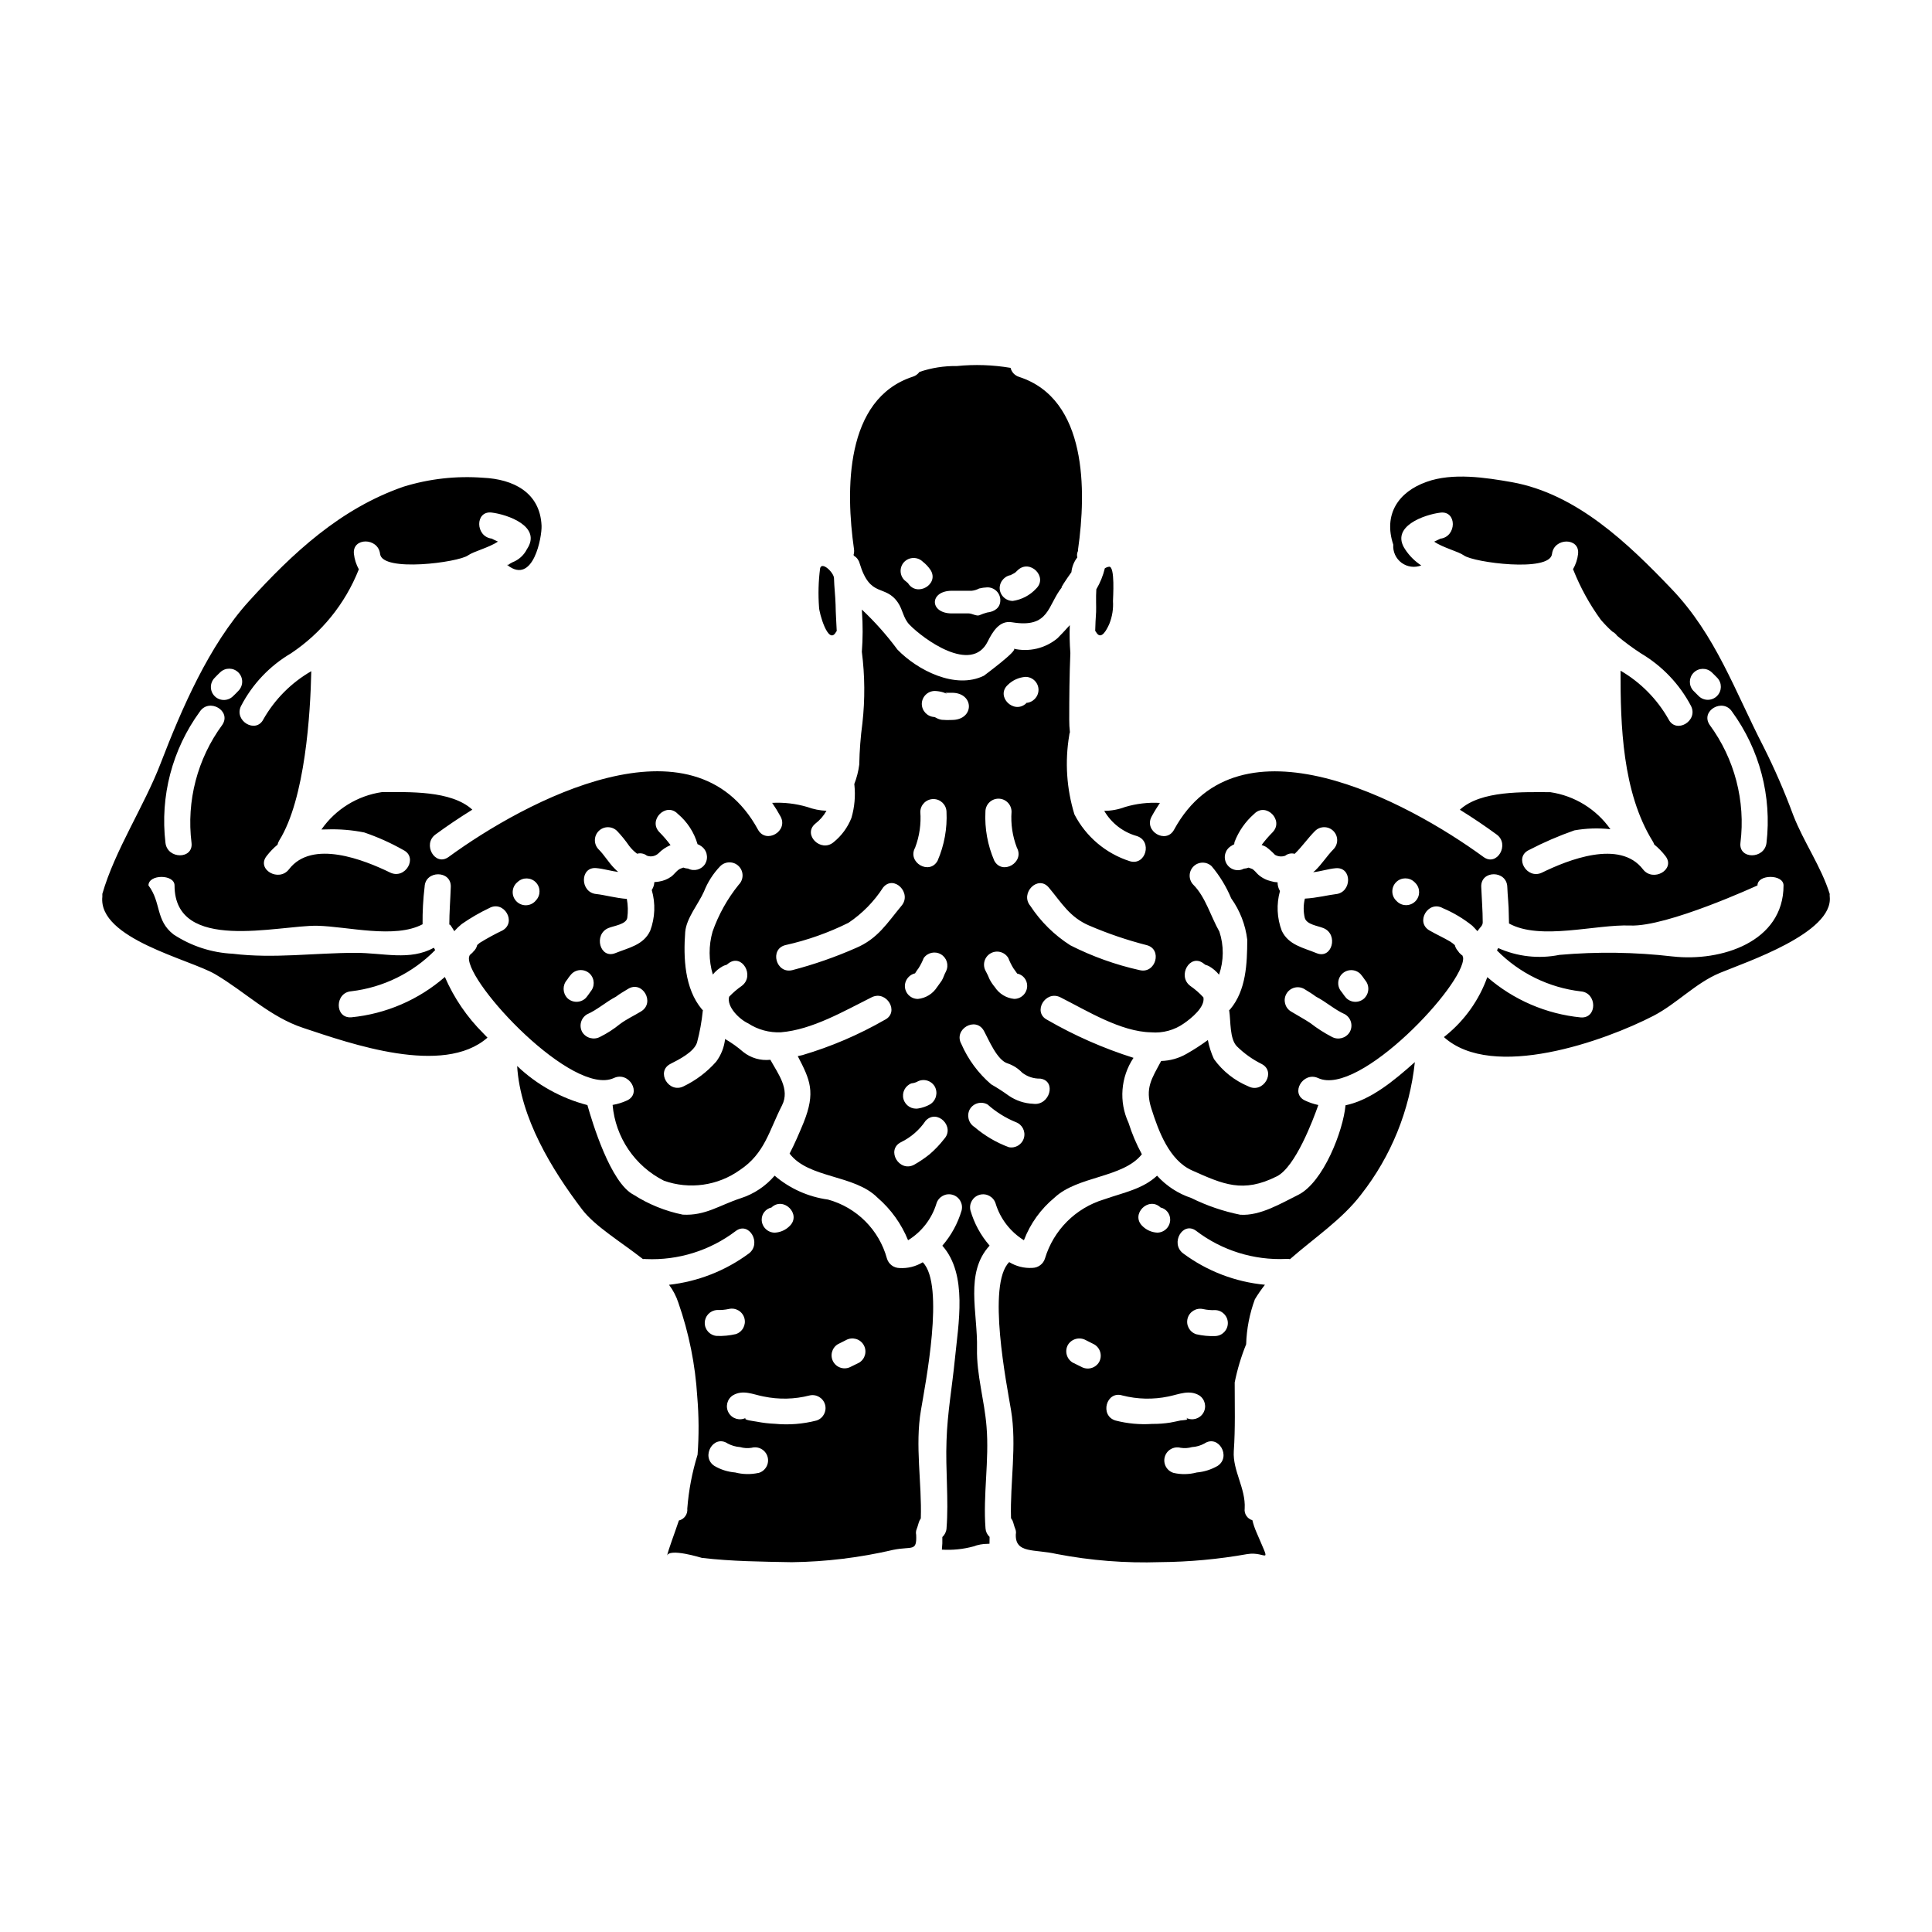 <?xml version="1.0" encoding="UTF-8"?>
<!-- Uploaded to: ICON Repo, www.svgrepo.com, Generator: ICON Repo Mixer Tools -->
<svg fill="#000000" width="800px" height="800px" version="1.1" viewBox="144 144 512 512" xmlns="http://www.w3.org/2000/svg">
 <g>
  <path d="m365.5 311.57c0.062-0.121 0.145-0.23 0.242-0.324-0.094-2.363-0.273-4.656-0.301-6.965-0.066-2.363-0.367-4.746-0.426-7.086-0.059-1.473-3.269-4.566-3.691-2.523h0.004c-0.438 3.402-0.527 6.844-0.273 10.27 0 1.379 2.406 10.117 4.445 6.629z"/>
  <path d="m488.08 460.63c-4.57 2.25-10.098 5.644-15.41 5.285-4.504-0.906-8.871-2.402-12.988-4.441-3.477-1.156-6.594-3.191-9.051-5.906-3.84 3.574-8.828 4.449-14.082 6.297h-0.004c-7.488 2.266-13.348 8.125-15.609 15.617-0.445 1.477-1.793 2.496-3.336 2.519-2.16 0.137-4.309-0.398-6.152-1.531-5.977 5.902-0.633 32.523 0.48 39.219 1.574 9.398-0.277 19.16 0 28.645 0.117 0.211 0.273 0.395 0.395 0.629 0.305 0.723 0.426 1.504 0.75 2.254 0.176 0.449 0.219 0.938 0.125 1.41-0.184 5.164 4.922 3.844 10.809 5.195 9.027 1.738 18.223 2.465 27.41 2.16 7.758-0.059 15.492-0.773 23.129-2.133 5.254-0.84 6.453 3.727 2.398-5.852-0.441-1.008-0.793-2.051-1.051-3.121-1.363-0.395-2.231-1.723-2.039-3.125 0.301-5.344-3.215-9.996-2.887-15.191 0.422-6.066 0.238-12.129 0.238-18.195v-0.004c0.695-3.461 1.715-6.852 3.039-10.121 0.121-4.074 0.902-8.098 2.312-11.918 0.809-1.336 1.699-2.621 2.668-3.848-7.852-0.738-15.348-3.617-21.68-8.316-3.512-2.641-0.09-8.66 3.484-5.949v0.004c6.812 5.18 15.23 7.805 23.785 7.418 0.348-0.043 0.703-0.023 1.047 0.059 6.426-5.644 13.777-10.48 18.859-17.145h-0.004c7.941-10.125 12.875-22.281 14.234-35.074-5.613 4.988-11.711 10.059-18.375 11.441-0.602 6.695-5.836 20.355-12.496 23.719zm-52.82 44.352c-0.977 1.629-3.078 2.176-4.723 1.23-0.75-0.359-1.5-0.746-2.25-1.109h-0.004c-1.633-0.969-2.195-3.066-1.258-4.723 0.996-1.602 3.07-2.144 4.723-1.23 0.75 0.395 1.504 0.746 2.25 1.137 1.629 0.961 2.191 3.047 1.262 4.695zm16.301-40.984c1.496 0.34 2.555 1.676 2.551 3.211 0 0.914-0.363 1.793-1.012 2.441-0.648 0.648-1.527 1.012-2.441 1.008-1.488-0.078-2.891-0.711-3.938-1.77-3.172-3.094 1.66-7.926 4.84-4.891zm15.102 68.488 0.004-0.004c-1.688 0.977-3.57 1.57-5.512 1.738-2 0.535-4.102 0.578-6.125 0.121-1.805-0.535-2.856-2.414-2.356-4.231 0.5-1.816 2.359-2.898 4.188-2.434 1.012 0.164 2.047 0.102 3.031-0.184 1.156-0.066 2.285-0.395 3.301-0.957 3.719-2.457 7.168 3.519 3.477 5.953zm-3.809-41.566c1.055 0.227 2.137 0.32 3.215 0.27 1.852 0.062 3.32 1.586 3.32 3.438 0 1.855-1.469 3.375-3.32 3.438-1.695 0.07-3.391-0.094-5.043-0.477-1.773-0.562-2.785-2.422-2.293-4.215 0.492-1.793 2.312-2.875 4.121-2.453zm-1.059 22.863c1.547 1.004 2.031 3.047 1.102 4.637-0.934 1.59-2.953 2.168-4.586 1.305 1.109 0.66-0.934 0.633-1.473 0.719-0.875 0.211-1.77 0.363-2.644 0.543l0.004 0.004c-1.602 0.254-3.219 0.375-4.836 0.359-3.277 0.227-6.574-0.078-9.758-0.902-4.234-1.289-2.434-7.953 1.832-6.637 4 1.023 8.18 1.117 12.219 0.27 2.801-0.57 5.477-1.859 8.141-0.297z"/>
  <path d="m370.19 291.07c0.059 0.09 0.086 0.148 0.145 0.238 0.734 0.434 1.262 1.145 1.473 1.969 2.82 9.398 6.727 5.402 10.156 10.418 1.32 1.926 1.379 4.113 3.059 5.856 3.633 3.754 16.395 13.148 20.723 4.477 1.289-2.582 3.117-5.707 6.449-5.117 9.996 1.648 9.34-4.445 13.242-9.309-0.625 0.602 0.992-1.863 2.496-3.965v0.004c0.141-1.41 0.668-2.75 1.527-3.875l0.035-0.031c-0.141-0.574-0.078-1.18 0.176-1.711-0.004-0.16 0.008-0.324 0.031-0.48 2.191-15.406 2.492-39.785-15.613-45.656v-0.004c-1.133-0.336-2.004-1.25-2.281-2.398-4.699-0.793-9.488-0.957-14.234-0.48-3.367-0.055-6.723 0.473-9.91 1.559-0.434 0.594-1.043 1.035-1.746 1.258-18.133 5.902-17.801 30.27-15.609 45.656v0.004c0.086 0.531 0.047 1.074-0.117 1.59zm42.215 5.285c-1.047 0.086-0.027-0.152 0.426-0.484h-0.004c0.086-0.066 0.176-0.125 0.27-0.176l0.184-0.18c0.145-0.121 0.297-0.273 0.414-0.395 3.215-3.094 8.113 1.77 4.894 4.863h0.004c-1.629 1.766-3.812 2.918-6.188 3.269-1.914 0.004-3.469-1.539-3.484-3.449 0.051-1.898 1.586-3.418 3.484-3.449zm-16.137 4.203h5.254c0.688-0.074 1.352-0.281 1.965-0.602 0.699-0.172 1.41-0.273 2.125-0.301 0.918-0.02 1.801 0.328 2.457 0.965 0.656 0.641 1.027 1.516 1.031 2.43 0 2.039-1.574 3.062-3.488 3.269-0.707 0.191-1.398 0.434-2.07 0.727-0.746 0.301-1.969-0.484-2.789-0.484h-4.5c-6.004 0-6.004-6.004 0-6.004zm-12.594-7.688h-0.004c1.359-1.336 3.539-1.336 4.894 0 0.797 0.617 1.484 1.359 2.043 2.191 2.363 3.781-3.629 7.266-5.977 3.484 0-0.031-0.688-0.57-0.965-0.812l0.004 0.004c-1.332-1.348-1.336-3.516-0.004-4.867z"/>
  <path d="m278.42 293.77c0.031 0.027 0.059 0.027 0.09 0.059 0.027-0.059 0.09-0.18 0.18-0.395h0.004c-0.082 0.121-0.172 0.23-0.273 0.336z"/>
  <path d="m434.24 311.18c0.086 0.121 0.176 0.242 0.27 0.395 1.352 2.285 2.883-0.898 3.516-2.34h-0.004c0.742-1.891 1.059-3.922 0.93-5.949 0-0.902 0.602-9.309-1.051-9.102v0.004c-0.395 0.059-0.773 0.203-1.109 0.422-0.469 1.953-1.23 3.828-2.254 5.555-0.152 2.25 0 4.594-0.059 6.004-0.098 1.648-0.215 3.328-0.238 5.012z"/>
  <path d="m382.38 480.04c-1.547-0.02-2.894-1.043-3.332-2.523-2.082-7.598-8.016-13.531-15.609-15.617-5.227-0.711-10.141-2.91-14.152-6.336-2.379 2.785-5.488 4.856-8.977 5.977-5.641 1.836-9.363 4.684-15.371 4.352-4.613-0.938-9.016-2.719-12.988-5.254-6.156-3.094-11.02-19.305-12.281-23.781-6.984-1.816-13.395-5.379-18.621-10.359 0.816 13.723 9.191 27.473 17.238 38.047 3.394 4.445 10.234 8.531 16.098 13.121h0.004c0.262-0.031 0.523-0.031 0.785 0 8.555 0.379 16.969-2.246 23.785-7.418 3.543-2.699 6.996 3.305 3.484 5.949v-0.004c-6.195 4.574-13.488 7.434-21.145 8.289 1.074 1.43 1.906 3.027 2.465 4.723 2.812 8.039 4.5 16.426 5.016 24.93 0.434 5.113 0.465 10.254 0.086 15.371-1.441 4.648-2.356 9.441-2.727 14.293 0.16 1.461-0.797 2.812-2.227 3.148-1.02 3.094-2.789 7.688-3.148 9.398 0.453-2.223 9.098 0.48 9.25 0.512 8.02 0.93 15.742 0.992 23.84 1.141 9.043-0.113 18.043-1.211 26.848-3.273 5.047-1.02 6.297 0.602 6.094-3.996-0.105-0.488-0.066-1 0.117-1.465 0.309-0.75 0.453-1.531 0.75-2.254l0.004-0.004c0.105-0.219 0.227-0.43 0.359-0.629 0.301-9.484-1.574-19.246 0.031-28.645 1.105-6.691 6.426-33.297 0.48-39.219-1.848 1.125-3.996 1.66-6.156 1.527zm-33.938-16.035c3.18-3.035 8.02 1.797 4.832 4.891-1.043 1.062-2.449 1.691-3.934 1.77-1.914 0.004-3.469-1.539-3.484-3.449 0-1.547 1.074-2.883 2.586-3.211zm-14.5 27.16v-0.004c1.078 0.047 2.156-0.043 3.211-0.27 1.809-0.422 3.629 0.66 4.121 2.453 0.492 1.789-0.52 3.652-2.289 4.211-1.652 0.383-3.348 0.547-5.043 0.48-1.793-0.137-3.18-1.633-3.176-3.434 0-1.797 1.387-3.293 3.184-3.426zm11.047 43.18v-0.004c-2.035 0.441-4.144 0.402-6.16-0.121-1.945-0.156-3.828-0.75-5.508-1.738-3.695-2.434-0.242-8.41 3.512-5.949l-0.004 0.004c1.023 0.547 2.148 0.875 3.305 0.957 0.984 0.285 2.023 0.348 3.039 0.184 1.844-0.504 3.746 0.582 4.25 2.426 0.504 1.844-0.582 3.75-2.426 4.254zm15.41-13.898c-3.606 0.934-7.344 1.23-11.051 0.871-1.625-0.066-3.238-0.258-4.832-0.57-0.691-0.152-3.84-0.422-2.82-1.023-1.633 0.863-3.652 0.285-4.582-1.305-0.934-1.59-0.449-3.633 1.098-4.637 2.703-1.594 5.312-0.238 8.137 0.301v-0.004c4.035 0.844 8.207 0.754 12.199-0.27 1.797-0.418 3.606 0.656 4.102 2.434 0.496 1.777-0.496 3.629-2.25 4.203zm11.324-15.352c-0.75 0.363-1.504 0.75-2.25 1.109-1.637 0.891-3.684 0.32-4.625-1.285-0.938-1.605-0.434-3.668 1.141-4.66 0.746-0.395 1.5-0.746 2.25-1.137v-0.004c1.645-0.887 3.695-0.312 4.637 1.301 0.941 1.613 0.43 3.684-1.152 4.676z"/>
  <path d="m619.23 360.04c-2.281-6.188-4.91-12.242-7.871-18.137-7.594-14.711-12.637-29.547-24.348-41.801-11.531-12.07-25.164-25.223-42.309-28.316-6.969-1.23-15.742-2.582-22.641-0.09-7.543 2.672-11.473 8.66-8.832 16.637-0.145 1.871 0.684 3.684 2.188 4.805 1.508 1.117 3.481 1.383 5.231 0.707-1.715-1.113-3.18-2.578-4.293-4.293-4.023-6.039 5.195-9.191 9.367-9.699 4.418-0.543 4.356 6.363 0 6.902-0.539 0.273-1.109 0.543-1.648 0.789 2.344 1.621 6.391 2.582 7.894 3.66 2.578 1.863 22.762 4.535 23.328-0.395 0.512-4.383 7.418-4.414 6.906 0h0.004c-0.168 1.43-0.629 2.809-1.348 4.055 0.043 0.066 0.082 0.141 0.113 0.215 1.863 4.68 4.305 9.109 7.269 13.18 0.941 1.09 1.941 2.121 3.004 3.09 0.527 0.27 0.98 0.664 1.32 1.145 2.016 1.688 4.133 3.25 6.34 4.68 5.617 3.332 10.203 8.152 13.242 13.934 1.969 3.969-3.996 7.477-5.977 3.484-3.023-5.332-7.406-9.766-12.707-12.852-0.027 14.324 0.453 32.191 8.531 45.223 0.164 0.262 0.297 0.543 0.395 0.84 1.117 0.914 2.125 1.949 3 3.094 2.695 3.543-3.309 6.965-5.981 3.484-6.156-8.02-19.941-2.465-26.766 0.871-3.996 1.922-7.508-4.023-3.484-5.977h0.004c3.894-2.027 7.93-3.773 12.074-5.223 3.148-0.555 6.363-0.656 9.543-0.305-3.742-5.32-9.508-8.871-15.945-9.816-6.961 0-18.348-0.512-23.957 4.652 3.543 2.191 6.812 4.418 9.762 6.578 3.543 2.582 0.086 8.59-3.488 5.949-20.391-14.898-64.895-38.648-82.008-7.238-2.098 3.902-8.078 0.422-5.949-3.484 0.691-1.289 1.445-2.465 2.191-3.606h0.004c-3.121-0.18-6.25 0.188-9.246 1.082-1.762 0.664-3.625 1.012-5.508 1.02 1.895 3.258 4.984 5.648 8.613 6.668 4.234 1.324 2.406 7.984-1.863 6.668h0.004c-6.336-2.031-11.605-6.492-14.656-12.402-2.078-6.785-2.551-13.961-1.375-20.961 0.02-0.277 0.082-0.551 0.18-0.809-0.125-1.098-0.184-2.199-0.18-3.305 0-5.949 0.055-11.832 0.301-17.746h-0.004c-0.188-2.438-0.238-4.887-0.148-7.328-1.258 1.414-2.434 2.644-3.277 3.484-3.231 2.684-7.527 3.703-11.617 2.754 1.531 0.238-7.957 7.207-7.836 7.148-7.602 3.754-17.688-1.473-22.941-6.906l-0.004-0.004c-2.82-3.809-5.977-7.363-9.434-10.609 0.027 0.207 0.043 0.418 0.035 0.629 0.246 3.519 0.234 7.055-0.035 10.57 0.805 6.269 0.855 12.613 0.152 18.895-0.488 3.644-0.77 7.312-0.836 10.988-0.23 1.777-0.676 3.523-1.328 5.191 0 0.062 0.035 0.09 0.035 0.152v0.004c0.316 2.953 0.051 5.941-0.785 8.797-0.992 2.516-2.621 4.731-4.723 6.426-3.363 2.852-8.285-2.016-4.859-4.894h-0.004c1.215-0.926 2.227-2.094 2.973-3.426-1.746-0.074-3.473-0.418-5.117-1.02-3.008-0.883-6.144-1.25-9.277-1.082 0.805 1.16 1.547 2.363 2.219 3.606 2.137 3.906-3.84 7.383-5.977 3.484-17.082-31.41-61.586-7.66-81.973 7.238-3.609 2.641-7.027-3.367-3.488-5.949 2.945-2.16 6.219-4.383 9.762-6.578-5.621-5.164-16.996-4.652-23.961-4.652h0.004c-6.484 0.949-12.289 4.535-16.035 9.91 0.508-0.027 0.992-0.027 1.5-0.027 3.301-0.113 6.602 0.16 9.84 0.809 3.594 1.223 7.062 2.781 10.363 4.652 3.996 1.969 0.512 7.894-3.484 5.977-6.852-3.332-20.664-8.887-26.816-0.871-2.672 3.484-8.68 0.059-5.949-3.484h0.004c0.852-1.117 1.832-2.137 2.914-3.031 0.086-0.391 0.238-0.77 0.445-1.113 6.906-11.078 8.266-33.809 8.496-44.871h0.004c-5.277 3.035-9.648 7.418-12.668 12.703-1.969 3.996-7.93 0.484-5.949-3.484h0.004c3.004-5.793 7.586-10.621 13.211-13.934 8.074-5.379 14.328-13.086 17.926-22.098 0.027-0.062 0.062-0.09 0.09-0.152-0.707-1.27-1.156-2.668-1.32-4.113-0.484-4.414 6.426-4.383 6.934 0 0.539 4.926 20.75 2.25 23.301 0.395 1.504-1.078 5.555-2.039 7.93-3.66-0.57-0.238-1.113-0.512-1.652-0.789-4.379-0.539-4.441-7.445 0-6.902 4.176 0.508 13.383 3.66 9.34 9.699-0.797 1.602-2.172 2.844-3.844 3.484-0.453 0.211-0.875 0.484-1.258 0.809 6.812 5.223 9.102-7.598 8.977-10.512-0.395-8.914-7.625-12.34-15.465-12.703-7.121-0.543-14.285 0.258-21.109 2.363-16.727 5.801-29.367 17.559-41.055 30.441-10.477 11.586-17.711 28.316-23.328 42.902-4.356 11.348-12.07 22.906-15.438 34.559v0.75c-1.18 11.145 23.223 16.605 29.941 20.57 7.871 4.625 14.473 11.32 23.359 14.234 12.402 4.113 37.023 12.855 48.766 2.555-0.395-0.395-0.789-0.812-1.145-1.18v-0.004c-4.297-4.277-7.738-9.332-10.148-14.895-6.953 6.055-15.621 9.789-24.797 10.691-4.449 0.332-4.418-6.578 0-6.902 8.434-1 16.273-4.848 22.223-10.906-0.098-0.215-0.211-0.426-0.332-0.629-6.422 3.516-13.332 1.352-20.75 1.352-10.898 0-21.676 1.574-32.551 0.238h-0.004c-5.598-0.266-11.02-2.035-15.703-5.117-4.832-3.754-3.207-8.469-6.637-12.988 0-3.004 6.91-3.004 6.91 0 0 18.02 27.551 10.508 37.832 10.691 7.984 0.18 20.512 3.516 27.895-0.395h0.004c-0.035-3.32 0.145-6.641 0.539-9.938 0.18-4.418 7.086-4.418 6.938 0.027-0.117 3.394-0.395 6.727-0.395 10.152 0-0.719 0.898 0.93 1.02 1.082 0.121 0.152 0.176 0.359 0.301 0.508 0.602-0.684 1.262-1.316 1.969-1.891 2.309-1.609 4.75-3.023 7.293-4.231 3.902-2.164 7.383 3.781 3.484 5.945v-0.004c-2.059 0.984-4.062 2.078-6.004 3.277l-0.664 0.57c-0.152 0.672-0.508 1.277-1.02 1.738-0.18 0.242-0.391 0.453-0.633 0.629-0.117 0.094-0.227 0.195-0.328 0.305-0.098 0.211-0.172 0.434-0.211 0.66-0.539 6.934 27.551 36.934 38.406 31.918 4.023-1.863 7.512 4.086 3.484 5.949-1.215 0.559-2.5 0.957-3.82 1.18 0.746 8.59 5.883 16.184 13.582 20.074 6.769 2.41 14.293 1.355 20.145-2.824 6.609-4.383 7.719-10.391 11.176-17.145 2.16-4.262-1.051-8.348-3.094-12.07h-0.004c-2.578 0.289-5.168-0.461-7.195-2.082-1.484-1.293-3.094-2.441-4.801-3.426-0.234 2.18-1.051 4.254-2.363 6.008-2.406 2.727-5.34 4.949-8.617 6.527-3.965 2.012-7.445-3.938-3.484-5.949 2.191-1.109 6.215-3.121 7.027-5.644v0.004c0.734-2.766 1.246-5.586 1.531-8.434 0-0.062 0.027-0.09 0.027-0.148-0.086-0.09-0.207-0.148-0.27-0.242-4.594-5.465-4.93-13.688-4.418-20.469 0.305-3.695 3.484-7.387 4.984-10.754v-0.004c0.98-2.488 2.441-4.762 4.297-6.691 1.352-1.355 3.547-1.355 4.902-0.004 1.355 1.352 1.355 3.547 0.004 4.902-3.004 3.719-5.352 7.922-6.938 12.434-1.062 3.723-1.039 7.668 0.066 11.379 0.738-0.902 1.645-1.656 2.668-2.219 0.316-0.16 0.648-0.281 0.992-0.363 0.176-0.121 0.348-0.25 0.508-0.395 3.578-2.672 7.027 3.332 3.516 5.977-1.215 0.848-2.344 1.812-3.363 2.883-0.691 2.672 2.754 6.008 5.043 7.059 2.574 1.68 5.613 2.504 8.684 2.363 8.316-0.688 16.688-5.613 24.051-9.277 3.969-1.969 7.477 3.965 3.484 5.977l-0.004-0.004c-6.891 3.961-14.223 7.102-21.844 9.355l-1.223 0.27c3.269 6.297 4.801 9.52 1.531 17.656-1.18 2.856-2.363 5.617-3.695 8.168 5.043 6.637 17.141 5.512 23.301 11.684l-0.004-0.004c3.559 3.066 6.332 6.938 8.098 11.285 3.617-2.223 6.297-5.695 7.531-9.758 0.559-1.777 2.426-2.797 4.223-2.301 1.797 0.496 2.879 2.324 2.445 4.137-1.016 3.453-2.762 6.644-5.117 9.367 6.785 7.625 4.234 20.746 3.301 30.309-0.719 7.203-1.969 14.109-2.191 21.348-0.301 7.746 0.602 15.613 0 23.27h0.004c-0.074 0.875-0.469 1.688-1.113 2.285 0.039 1.109-0.004 2.227-0.121 3.332 2.812 0.176 5.633-0.109 8.352-0.844 1.199-0.453 2.473-0.688 3.754-0.688 0.168 0.004 0.34-0.004 0.512-0.031 0-0.629 0.027-1.23 0.027-1.801v-0.004c-0.633-0.586-1.02-1.391-1.082-2.25-0.688-8.887 1.02-18.047 0.27-26.965-0.539-6.961-2.668-13.723-2.523-20.688 0.211-9.609-3.297-20.074 3.336-27.297-2.352-2.707-4.086-5.891-5.078-9.336-0.434-1.812 0.652-3.641 2.449-4.137 1.797-0.492 3.66 0.523 4.219 2.301 1.23 4.055 3.902 7.523 7.504 9.75 1.68-4.402 4.473-8.293 8.109-11.289 6.156-5.797 18.141-5.195 23.152-11.5-1.449-2.66-2.633-5.457-3.543-8.348-2.586-5.574-2.082-12.09 1.324-17.203-7.961-2.516-15.625-5.887-22.855-10.062-3.992-2.012-0.508-7.957 3.484-5.977 6.969 3.512 16.035 9.16 24.055 9.277v0.004c3.082 0.258 6.156-0.578 8.68-2.363 1.918-1.324 5.668-4.328 5.16-6.906-1.043-1.141-2.211-2.156-3.481-3.035-3.516-2.641-0.09-8.66 3.484-5.977h-0.004c0.176 0.141 0.355 0.273 0.539 0.395 0.336 0.086 0.656 0.207 0.961 0.363 1.016 0.582 1.91 1.344 2.644 2.25 1.281-3.691 1.312-7.703 0.094-11.414-2.254-3.938-3.668-9.191-6.91-12.434h-0.004c-1.305-1.352-1.285-3.5 0.039-4.832 1.324-1.332 3.473-1.359 4.832-0.062 2.144 2.555 3.887 5.422 5.168 8.5 2.324 3.246 3.789 7.023 4.262 10.988-0.035 6.297-0.27 13.363-4.539 18.438-0.09 0.094-0.176 0.152-0.273 0.242 0 0.059 0.035 0.086 0.035 0.148 0.418 2.582 0.059 7.445 2.043 9.426l0.004 0.004c1.914 1.883 4.113 3.449 6.516 4.644 3.965 2.016 0.48 7.957-3.484 5.949v-0.004c-3.656-1.516-6.816-4.019-9.129-7.234-0.742-1.609-1.285-3.305-1.617-5.043-1.828 1.344-3.734 2.574-5.707 3.691-2.035 1.16-4.328 1.797-6.668 1.859-2.492 4.684-4.352 7.148-2.582 12.641 1.867 5.902 4.723 13.695 10.781 16.367 8.266 3.691 13.48 6.066 22.434 1.574 4.957-2.461 9.668-15.074 11.02-18.918v0.004c-1.211-0.258-2.387-0.652-3.508-1.18-4.055-1.863-0.539-7.809 3.484-5.949 10.836 5.019 38.941-24.949 38.398-31.918-0.043-0.195-0.105-0.387-0.184-0.57-0.141-0.082-0.273-0.184-0.391-0.301-0.328-0.258-0.602-0.574-0.812-0.93-0.398-0.43-0.68-0.961-0.816-1.531-0.383-0.344-0.789-0.656-1.223-0.934-1.777-1.051-3.664-1.891-5.438-2.914-3.91-2.16-0.426-8.109 3.484-5.945v0.004c2.805 1.184 5.43 2.75 7.805 4.652 0.453 0.453 0.902 0.93 1.352 1.441 0.844-1.18 1.414-1.441 1.414-2.363 0-3.148-0.273-6.246-0.395-9.398-0.145-4.445 6.754-4.418 6.906 0.027 0.09 2.434 0.395 4.863 0.395 7.297 0 0.75 0.059 1.574 0.059 2.402 8.285 4.598 23.004 0.18 32.125 0.543 9.762 0.422 33.723-10.629 33.723-10.629 0-3.004 6.906-3.004 6.906 0 0 15.016-16.578 20.27-29.371 18.828l0.004 0.004c-9.969-1.164-20.031-1.305-30.027-0.422-5.461 1.102-11.129 0.473-16.215-1.805-0.059 0.121-0.145 0.238-0.203 0.363h-0.004c-0.031 0.094-0.07 0.188-0.121 0.273 5.953 6.027 13.777 9.852 22.191 10.84 4.379 0.328 4.449 7.234 0 6.902-9.16-0.91-17.809-4.641-24.758-10.676-2.164 6.035-5.934 11.359-10.902 15.406-0.211 0.148-0.418 0.328-0.598 0.48 12.879 11.652 42.668 1.02 55.555-5.648 6.215-3.238 11.109-8.66 17.566-11.348 6.844-2.856 30.141-10.57 29.125-20.211-0.027-0.238-0.027-0.48 0-0.719-2.277-7.281-6.91-13.754-9.664-20.871zm-416.31-23.961c-6.621 9-9.543 20.199-8.164 31.285 0.512 4.418-6.398 4.383-6.906 0-1.465-12.32 1.785-24.742 9.098-34.77 2.461-3.695 8.438-0.238 5.973 3.484zm2.82-7.57h0.004c-1.348 1.328-3.516 1.32-4.852-0.016-1.336-1.34-1.34-3.508-0.012-4.852 0.48-0.508 0.988-1.02 1.5-1.5 1.355-1.277 3.477-1.246 4.793 0.07 1.316 1.316 1.348 3.441 0.07 4.793-0.473 0.516-0.984 1.023-1.5 1.504zm80.328 54.055c-0.117 0.117-0.234 0.27-0.359 0.395-1.359 1.285-3.5 1.254-4.824-0.07-1.328-1.324-1.359-3.465-0.07-4.828 0.121-0.117 0.277-0.238 0.395-0.359 1.355-1.25 3.457-1.207 4.762 0.098 1.305 1.305 1.348 3.406 0.098 4.766zm8.266 25.914c-1.258-1.328-1.297-3.398-0.09-4.773l0.031-0.031c0.125-0.219 0.266-0.43 0.422-0.629 0.238-0.332 0.512-0.66 0.789-0.961h-0.004c1.344-1.34 3.519-1.34 4.863 0 1.293 1.328 1.324 3.438 0.066 4.801 0.176-0.176-0.453 0.66-0.422 0.629-0.238 0.332-0.484 0.66-0.75 0.965-1.363 1.344-3.551 1.344-4.914 0zm19.582 3.543c-1.867 1.141-3.906 2.07-5.621 3.363v-0.004c-1.621 1.324-3.383 2.461-5.254 3.394-1.652 0.898-3.719 0.359-4.723-1.23-0.941-1.648-0.395-3.746 1.23-4.727 2.789-1.227 5.016-3.301 7.688-4.684 1.023-0.789 2.102-1.383 3.215-2.07 3.785-2.332 7.238 3.641 3.457 5.957zm16.996-39.156c-0.934 1.582-2.938 2.16-4.57 1.32-0.43-0.02-0.855-0.113-1.258-0.27-0.246 0.074-0.488 0.164-0.723 0.27-0.871 0.305-1.707 1.574-2.488 2.133-0.973 0.691-2.098 1.141-3.277 1.316-0.391 0.062-0.785 0.102-1.18 0.125-0.012 0.223-0.047 0.441-0.094 0.66-0.105 0.512-0.309 1.004-0.602 1.441 1.031 3.551 0.883 7.344-0.418 10.809-1.77 3.785-5.672 4.477-9.191 5.902-4.141 1.711-5.902-4.984-1.859-6.637 1.32-0.566 4.723-0.961 4.984-2.699 0.23-1.668 0.191-3.359-0.121-5.016-2.91-0.211-6.035-1.082-8.078-1.289-4.379-0.395-4.41-7.297 0-6.875 1.969 0.176 3.879 0.789 5.793 1.02-0.328-0.301-0.656-0.57-0.957-0.902-1.594-1.574-2.672-3.543-4.266-5.117-1.297-1.359-1.273-3.504 0.059-4.832 1.328-1.324 3.477-1.344 4.832-0.043 1.184 1.242 2.269 2.578 3.242 3.992 0.598 0.785 1.305 1.484 2.098 2.074 0.895-0.25 1.852-0.062 2.586 0.508 1.066 0.406 2.269 0.16 3.094-0.629 0.906-0.93 1.988-1.664 3.184-2.16-0.898-1.211-1.883-2.356-2.945-3.426-3.121-3.18 1.77-8.078 4.859-4.863h0.004c2.504 2.102 4.328 4.902 5.238 8.047 0.293 0.09 0.57 0.23 0.812 0.418 1.621 0.98 2.168 3.074 1.234 4.723zm80.164-47.359c1.262-1.242 2.922-1.996 4.688-2.129 1.906 0 3.453 1.547 3.453 3.453-0.023 1.863-1.504 3.383-3.367 3.453 0.086 0 0.211 0 0.086 0.121-3.269 3.004-8.16-1.863-4.859-4.898zm0.992 33.602c-0.234 3.242 0.25 6.492 1.414 9.523 2.129 3.906-3.844 7.383-5.977 3.484-1.773-4.094-2.578-8.535-2.359-12.992-0.008-1.91 1.539-3.465 3.453-3.469 1.91-0.004 3.465 1.543 3.469 3.453zm-0.84 38.797v0.004c0.355 0.93 0.797 1.824 1.32 2.672-0.121-0.148 0.84 1.141 0.812 1.141 0.18 0.207 0.207 0.273 0.152 0.273v-0.004c1.582 0.297 2.723 1.691 2.699 3.305-0.016 1.895-1.555 3.426-3.453 3.422-2.09-0.211-3.973-1.359-5.117-3.125-0.543-0.645-1.016-1.352-1.406-2.102-0.285-0.719-0.617-1.422-0.988-2.102-0.961-1.652-0.402-3.769 1.25-4.731 1.652-0.965 3.769-0.402 4.731 1.25zm-24.711-29.273c1.152-3.035 1.621-6.285 1.375-9.523 0.062-1.867 1.598-3.352 3.469-3.352 1.875 0 3.406 1.484 3.473 3.352 0.219 4.457-0.59 8.898-2.363 12.992-2.144 3.914-8.121 0.434-5.953-3.469zm-15.703 26.602h-0.004c-5.441 2.398-11.066 4.356-16.816 5.859-4.328 1.078-6.156-5.586-1.828-6.637 5.781-1.285 11.387-3.269 16.688-5.906 3.672-2.461 6.801-5.652 9.191-9.371 2.852-3.426 7.719 1.504 4.859 4.863-3.836 4.617-6.273 8.734-12.094 11.191zm14.738 35.863c0.5-0.047 0.988-0.18 1.441-0.395 0.793-0.465 1.734-0.598 2.621-0.363 0.883 0.23 1.641 0.805 2.106 1.594 0.91 1.652 0.371 3.731-1.234 4.727-0.949 0.539-1.988 0.906-3.066 1.082-1.766 0.336-3.496-0.734-3.984-2.465-0.484-1.73 0.434-3.547 2.117-4.18zm8.617 14.805-0.004-0.004c-1.133 1.457-2.41 2.793-3.809 3.996-1.301 1.043-2.688 1.98-4.141 2.797-3.938 2.039-7.449-3.938-3.484-5.981 2.656-1.285 4.926-3.254 6.574-5.703 3.062-3.25 7.93 1.641 4.859 4.883zm0.547-44.5c-0.48 0.812-0.691 1.77-1.18 2.523-0.426 0.629-0.789 1.109-1.203 1.68l-0.004-0.004c-1.121 1.766-2.992 2.918-5.074 3.129-1.898 0.004-3.441-1.527-3.453-3.426 0.031-1.895 1.559-3.422 3.453-3.453-0.289-0.027-0.582 0.023-0.844 0.148 0.082-0.066 0.152-0.148 0.211-0.238 0.242-0.41 0.512-0.805 0.809-1.18 0.535-0.848 0.988-1.742 1.355-2.672 1.027-1.48 3.023-1.918 4.574-1.004 1.555 0.914 2.144 2.867 1.352 4.484zm-1.055-66.633-0.004-0.004c-0.594-0.078-1.164-0.285-1.676-0.598-0.152-0.062-0.238-0.09-0.301-0.121-0.059-0.031-0.066 0-0.066-0.027-1.844-0.098-3.301-1.609-3.328-3.457 0.012-1.902 1.551-3.441 3.457-3.449 0.742 0.027 1.477 0.148 2.191 0.355 0.395 0.18 0.789 0.273 1.18 0.453-0.238-0.062-0.48-0.332-0.719-0.332h1.867c6.008 0 6.008 7.207 0 7.207h-0.004c-0.867 0.051-1.734 0.035-2.602-0.039zm17.688 113.25c-3.324-1.234-6.402-3.043-9.098-5.348-1.594-1-2.133-3.07-1.23-4.723 0.973-1.633 3.074-2.184 4.723-1.23 2.199 1.961 4.715 3.535 7.441 4.656 1.707 0.605 2.656 2.43 2.172 4.176-0.484 1.746-2.234 2.824-4.008 2.469zm6.488-11.5-0.004-0.004c-2.332-0.086-4.594-0.836-6.516-2.16-1.496-1.086-3.051-2.086-4.656-3.004-3.406-2.922-6.102-6.574-7.894-10.688-2.164-3.906 3.809-7.387 5.977-3.484 1.289 2.344 3.512 7.871 6.363 8.66 1.438 0.496 2.734 1.332 3.781 2.43 1.371 1.066 3.07 1.621 4.805 1.574 4.387 0.613 2.492 7.246-1.859 6.676zm28.168-35.426h-0.004c-6.367-1.418-12.535-3.629-18.352-6.578-4.231-2.695-7.844-6.258-10.598-10.449-2.816-3.363 2.016-8.289 4.891-4.863 3.43 4.086 5.531 7.871 10.723 10.09v-0.004c4.914 2.113 9.984 3.84 15.164 5.168 4.324 1.047 2.465 7.711-1.828 6.633zm37.684-10.422h-0.004c-1.281-3.375-1.449-7.066-0.48-10.539-0.422-0.699-0.637-1.5-0.633-2.312-0.559-0.02-1.113-0.109-1.652-0.27-1.289-0.289-2.488-0.898-3.481-1.773-0.48-0.418-1.199-1.441-1.797-1.574-0.273-0.09-0.512-0.18-0.75-0.27h-0.004c-0.395 0.156-0.812 0.246-1.234 0.27-1.664 0.887-3.731 0.273-4.641-1.379-0.91-1.652-0.324-3.727 1.312-4.66 0.234-0.164 0.484-0.305 0.746-0.418 0.016-0.203 0.047-0.402 0.09-0.602 1.102-2.867 2.887-5.422 5.195-7.445 3.121-3.211 7.984 1.684 4.891 4.863h0.004c-1.047 1.051-2.019 2.176-2.91 3.367 0.406 0.137 0.801 0.309 1.184 0.508 0.844 0.629 1.633 1.332 2.359 2.102 0.824 0.469 1.812 0.555 2.703 0.238 0.715-0.559 1.648-0.746 2.519-0.508 1.969-1.895 3.457-4.117 5.402-6.066h0.004c1.344-1.328 3.512-1.32 4.848 0.016 1.34 1.34 1.344 3.504 0.016 4.852-1.77 1.797-3.031 3.902-4.863 5.644-0.148 0.148-0.332 0.27-0.512 0.422 1.969-0.18 3.938-0.875 5.949-1.051 4.445-0.422 4.383 6.488 0 6.875-1.711 0.18-5.047 1.02-8.137 1.18h-0.004c-0.418 1.68-0.426 3.434-0.027 5.117 0.508 1.77 3.418 2.07 4.949 2.699 4.059 1.652 2.281 8.348-1.832 6.637-3.508-1.453-7.418-2.141-9.215-5.926zm17.988 26.875h-0.008c-0.992 1.602-3.07 2.144-4.723 1.23-2.008-1.043-3.918-2.269-5.707-3.66-1.676-1.113-3.449-2.043-5.16-3.094-1.582-0.992-2.094-3.062-1.152-4.676 0.941-1.613 2.992-2.191 4.637-1.301 1.109 0.688 2.156 1.289 3.18 2.07 2.703 1.383 4.926 3.457 7.688 4.684 0.793 0.465 1.371 1.227 1.602 2.113 0.234 0.891 0.105 1.836-0.363 2.629zm3.965-9.055h-0.008c-1.348 1.336-3.516 1.336-4.863 0-0.355-0.41-0.688-0.844-0.988-1.293-0.062-0.086-0.121-0.176-0.152-0.207l-0.004-0.004c-0.012-0.031-0.031-0.062-0.055-0.09-1.281-1.371-1.23-3.519 0.117-4.828 1.352-1.309 3.5-1.297 4.832 0.027 0.359 0.406 0.691 0.836 0.992 1.289 0.094 0.148 0.18 0.234 0.211 0.301-0.031 0-0.059-0.062-0.09-0.09 1.312 1.359 1.312 3.516 0 4.879zm8.66-25.523-0.395-0.395h-0.008c-1.262-1.363-1.219-3.484 0.098-4.797 1.32-1.309 3.438-1.34 4.797-0.07l0.363 0.359h-0.004c1.27 1.359 1.234 3.481-0.078 4.797-1.312 1.316-3.434 1.355-4.793 0.09zm78.438-55.941-0.008-0.004c-1.242-1.363-1.191-3.465 0.117-4.766 1.309-1.305 3.41-1.348 4.769-0.098 0.516 0.48 0.992 0.992 1.504 1.5 1.266 1.363 1.223 3.484-0.098 4.793-1.316 1.312-3.438 1.344-4.793 0.07-0.492-0.496-1.004-1.004-1.512-1.516zm19.402 40.336c-0.512 4.383-7.418 4.418-6.906 0 1.379-11.09-1.547-22.285-8.172-31.285-2.492-3.723 3.516-7.18 5.949-3.484 7.305 10.031 10.566 22.445 9.129 34.77z"/>
 </g>
</svg>